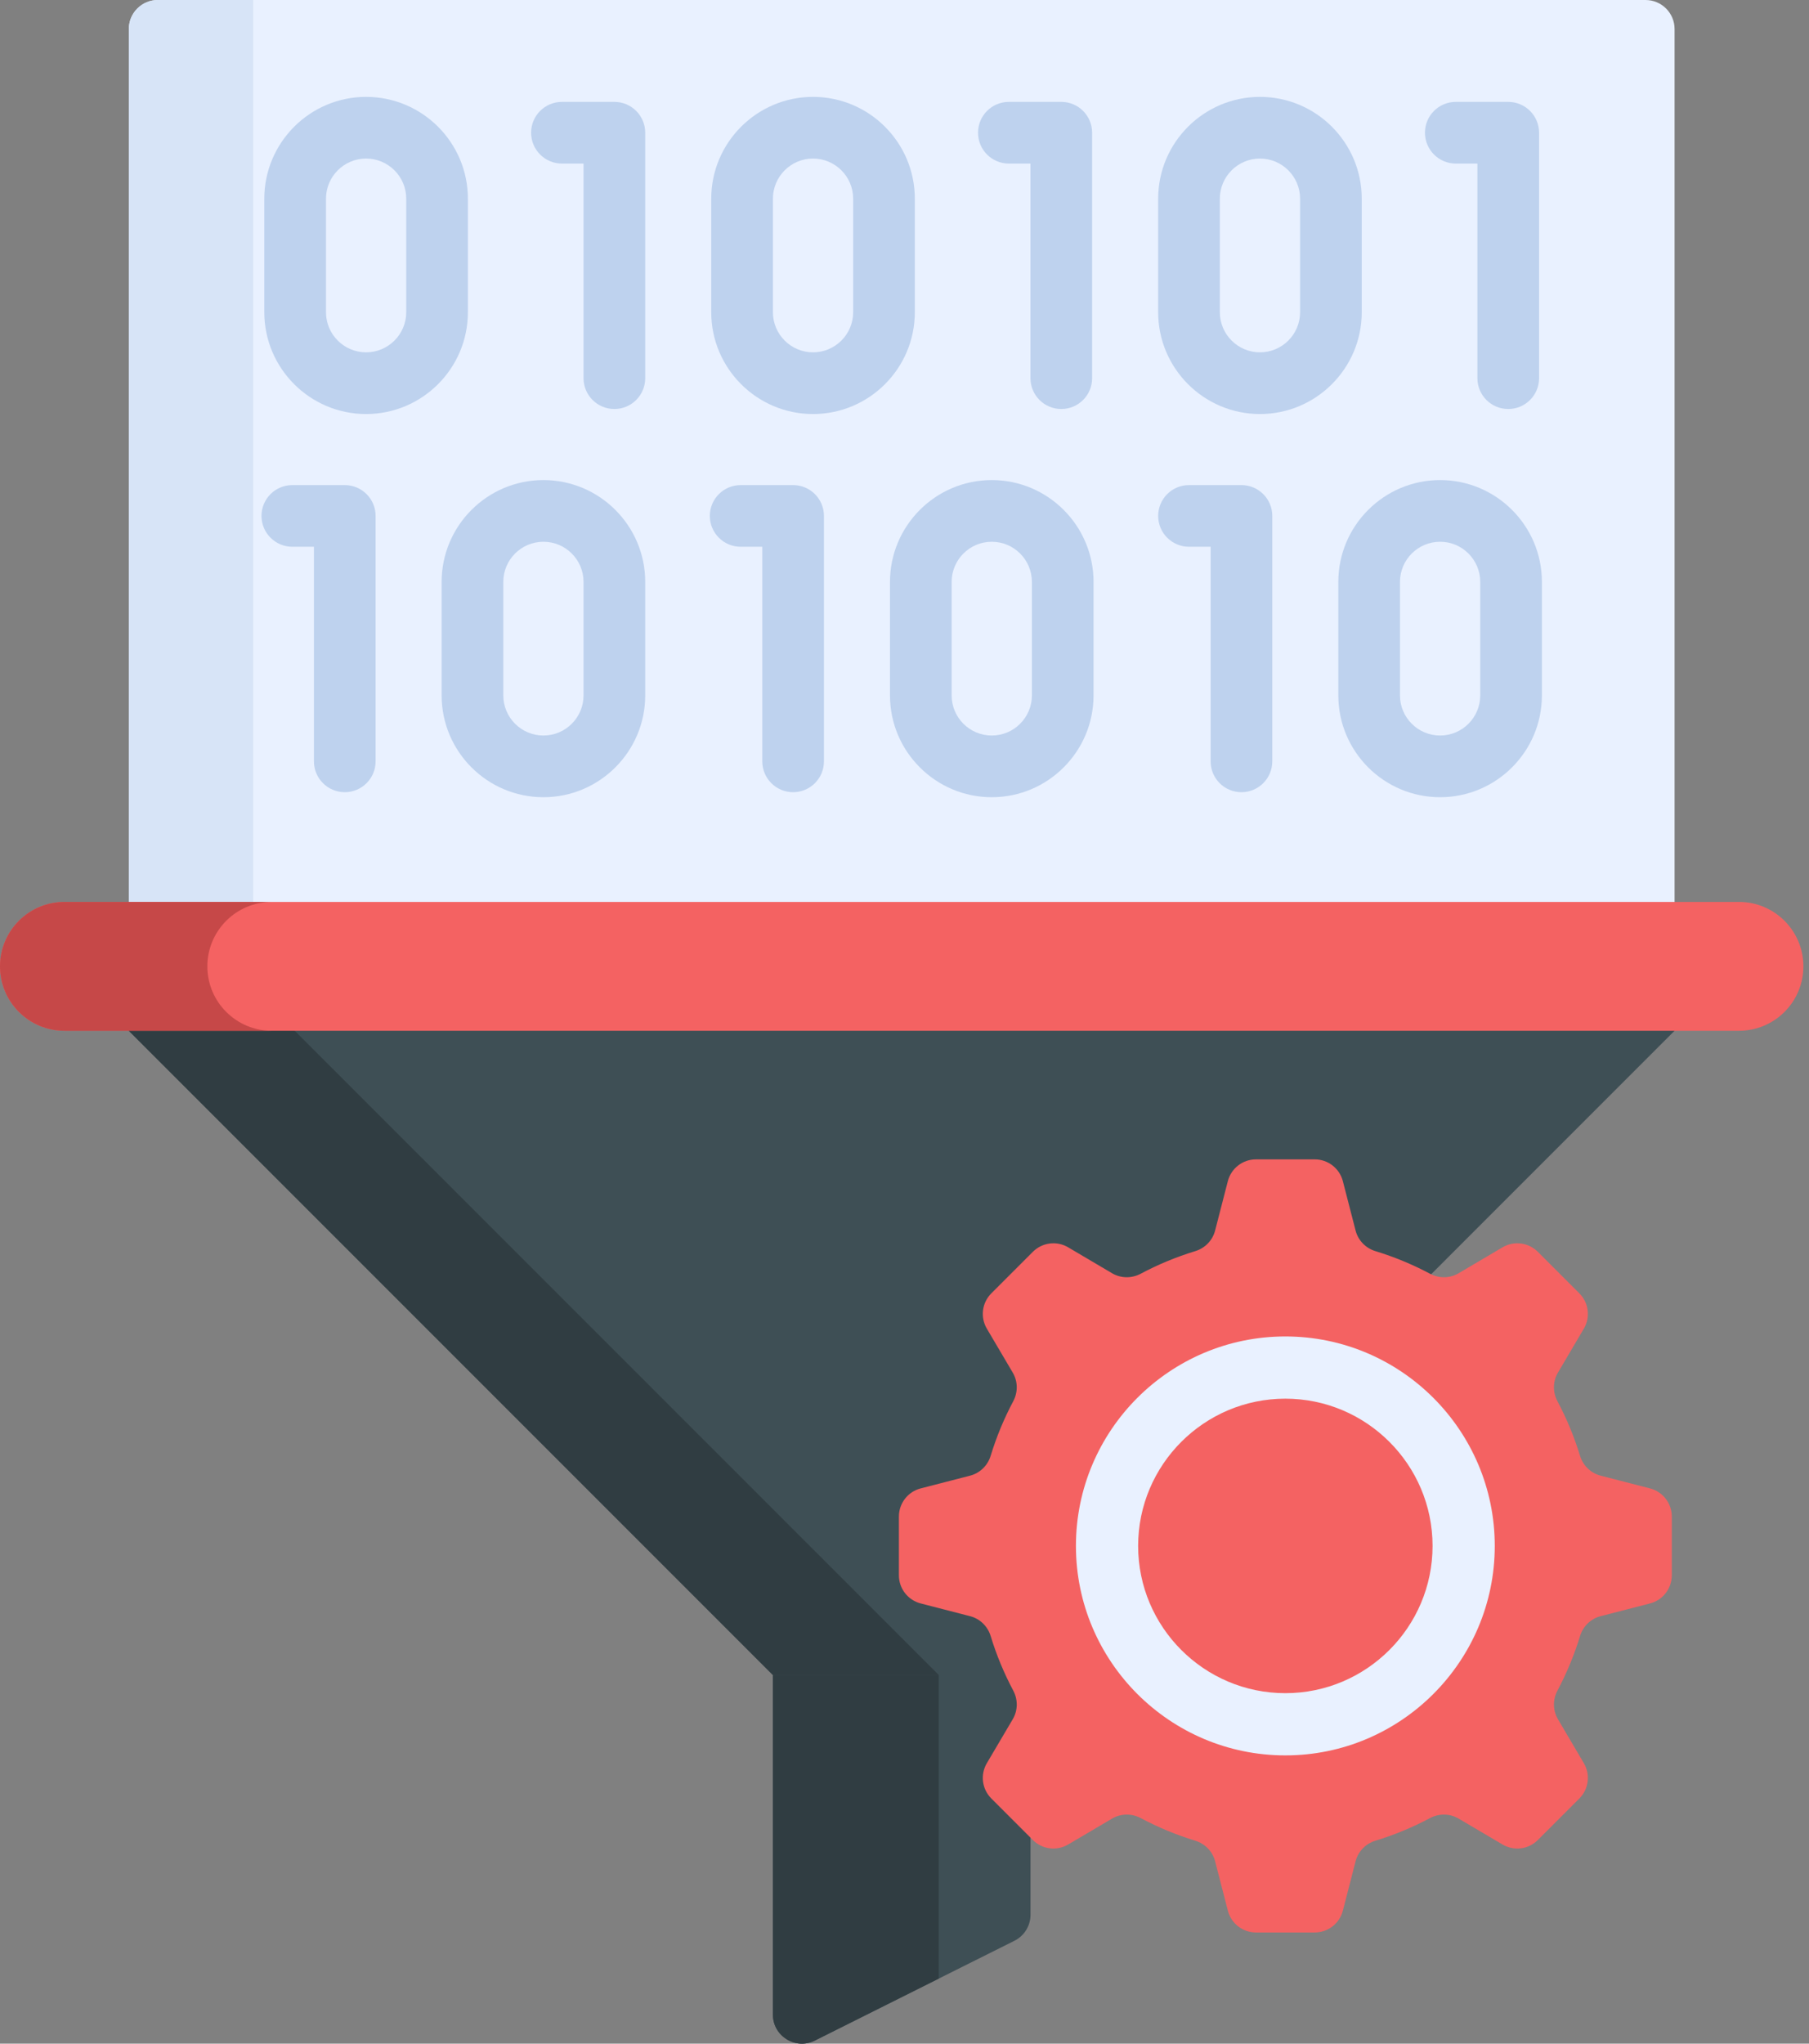 <svg xmlns="http://www.w3.org/2000/svg" width="85" height="96" viewBox="0 0 85 96" fill="none"><rect x="0" y="0" width="85" height="96" fill="#808080" stroke="none"/><path d="M78.683 48.42L72.579 46.472H12.157L6.053 48.42L36.316 78.683L44.11 80.632L48.421 78.683L78.683 48.42Z" fill="#3E4F55"></path><path d="M6.053 48.42L36.316 78.683L44.11 80.632V78.683L13.847 48.42L12.157 46.472L6.053 48.42Z" fill="#303D42"></path><path d="M48.42 78.683H36.316V94.634C36.316 95.648 37.383 96.308 38.29 95.854L47.667 91.166C48.129 90.935 48.421 90.462 48.421 89.945V78.683H48.42Z" fill="#3E4F55"></path><path d="M44.109 78.683H36.316V94.634C36.316 95.648 37.383 96.308 38.29 95.854L44.11 92.944V78.683H44.109Z" fill="#303D42"></path><path d="M78.683 44.316H6.053V1.364C6.053 0.611 6.663 0 7.417 0H77.32C78.073 0 78.684 0.611 78.684 1.364V44.316H78.683Z" fill="#E9F1FF"></path><path d="M6.053 1.364V44.317H11.898V0H7.417C6.663 0 6.053 0.611 6.053 1.364Z" fill="#D7E4F7"></path><path d="M81.71 48.42H3.026C1.355 48.42 0 47.066 0 45.394C0 43.723 1.355 42.368 3.026 42.368H81.71C83.381 42.368 84.736 43.723 84.736 45.394C84.736 47.066 83.381 48.42 81.71 48.42Z" fill="#F46262"></path><path d="M9.743 45.394C9.743 43.723 11.098 42.368 12.769 42.368H3.026C1.355 42.368 0 43.723 0 45.394C0 47.066 1.355 48.42 3.026 48.42H12.769C11.098 48.42 9.743 47.066 9.743 45.394Z" fill="#C64848"></path><path d="M78.553 74V71.238C78.553 70.616 78.132 70.073 77.529 69.917L75.207 69.318C74.743 69.198 74.381 68.843 74.241 68.385C73.969 67.491 73.612 66.633 73.18 65.822C72.955 65.399 72.96 64.891 73.203 64.479L74.421 62.413C74.737 61.877 74.651 61.196 74.211 60.756L72.258 58.803C71.818 58.363 71.136 58.276 70.601 58.592L68.535 59.811C68.122 60.054 67.615 60.058 67.192 59.833C66.38 59.401 65.523 59.045 64.629 58.772C64.171 58.633 63.816 58.27 63.696 57.807L63.097 55.484C62.941 54.882 62.398 54.461 61.776 54.461H59.014C58.392 54.461 57.849 54.882 57.693 55.484L57.094 57.807C56.974 58.27 56.619 58.633 56.161 58.772C55.267 59.045 54.41 59.401 53.599 59.833C53.175 60.058 52.668 60.054 52.255 59.811L50.189 58.592C49.653 58.276 48.972 58.363 48.532 58.803L46.579 60.756C46.139 61.196 46.053 61.877 46.369 62.413L47.587 64.479C47.83 64.892 47.835 65.399 47.61 65.822C47.178 66.633 46.821 67.491 46.549 68.385C46.409 68.842 46.047 69.198 45.583 69.318L43.261 69.917C42.658 70.073 42.237 70.616 42.237 71.238V74C42.237 74.622 42.658 75.165 43.261 75.321L45.583 75.92C46.047 76.04 46.409 76.395 46.549 76.853C46.821 77.747 47.178 78.604 47.61 79.415C47.835 79.838 47.831 80.346 47.587 80.759L46.369 82.825C46.053 83.361 46.139 84.042 46.579 84.482L48.532 86.435C48.972 86.875 49.654 86.961 50.189 86.645L52.255 85.427C52.668 85.184 53.176 85.179 53.599 85.404C54.41 85.836 55.267 86.193 56.161 86.466C56.619 86.605 56.974 86.968 57.094 87.431L57.694 89.754C57.849 90.356 58.392 90.777 59.014 90.777H61.776C62.398 90.777 62.941 90.356 63.097 89.754L63.696 87.431C63.816 86.968 64.171 86.605 64.629 86.466C65.523 86.193 66.38 85.836 67.192 85.404C67.615 85.179 68.123 85.184 68.535 85.427L70.601 86.645C71.137 86.961 71.818 86.875 72.258 86.435L74.211 84.482C74.651 84.042 74.737 83.36 74.421 82.825L73.203 80.759C72.96 80.346 72.955 79.838 73.181 79.415C73.612 78.604 73.969 77.747 74.242 76.853C74.381 76.395 74.743 76.04 75.207 75.92L77.53 75.321C78.132 75.165 78.553 74.622 78.553 74Z" fill="#F46262"></path><path d="M60.395 82.459C54.969 82.459 50.555 78.045 50.555 72.619C50.555 67.193 54.969 62.779 60.395 62.779C65.821 62.779 70.235 67.193 70.235 72.619C70.235 78.045 65.821 82.459 60.395 82.459ZM60.395 65.702C56.581 65.702 53.478 68.805 53.478 72.619C53.478 76.433 56.581 79.536 60.395 79.536C64.209 79.536 67.312 76.433 67.312 72.619C67.312 68.805 64.209 65.702 60.395 65.702Z" fill="#E9F1FF"></path><path d="M28.868 4.786H26.404C25.604 4.786 24.955 5.435 24.955 6.235C24.955 7.035 25.604 7.684 26.404 7.684H27.419V17.765C27.419 18.565 28.068 19.213 28.868 19.213C29.668 19.213 30.317 18.565 30.317 17.765V6.235C30.317 5.435 29.668 4.786 28.868 4.786V4.786Z" fill="#BED2EE"></path><path d="M21.985 9.334C21.985 6.696 19.839 4.551 17.202 4.551C14.565 4.551 12.419 6.697 12.419 9.334V14.666C12.419 17.303 14.565 19.449 17.202 19.449C19.84 19.449 21.985 17.303 21.985 14.666V9.334ZM19.088 14.666C19.088 15.705 18.242 16.551 17.202 16.551C16.163 16.551 15.317 15.705 15.317 14.666V9.334C15.317 8.294 16.163 7.448 17.202 7.448C18.242 7.448 19.088 8.294 19.088 9.334V14.666Z" fill="#BED2EE"></path><path d="M47.404 7.684H48.419V17.765C48.419 18.565 49.068 19.213 49.868 19.213C50.668 19.213 51.316 18.565 51.316 17.765V6.235C51.316 5.435 50.668 4.786 49.868 4.786H47.404C46.603 4.786 45.955 5.435 45.955 6.235C45.955 7.035 46.603 7.684 47.404 7.684V7.684Z" fill="#BED2EE"></path><path d="M42.985 9.334C42.985 6.696 40.84 4.551 38.202 4.551C35.565 4.551 33.419 6.697 33.419 9.334V14.666C33.419 17.303 35.565 19.449 38.202 19.449C40.84 19.449 42.985 17.303 42.985 14.666V9.334ZM40.088 14.666C40.088 15.705 39.242 16.551 38.202 16.551C37.163 16.551 36.317 15.705 36.317 14.666V9.334C36.317 8.294 37.163 7.448 38.202 7.448C39.242 7.448 40.088 8.294 40.088 9.334V14.666Z" fill="#BED2EE"></path><path d="M16.2 22.787H13.736C12.935 22.787 12.287 23.435 12.287 24.235C12.287 25.035 12.935 25.684 13.736 25.684H14.751V35.765C14.751 36.565 15.4 37.213 16.2 37.213C17 37.213 17.648 36.565 17.648 35.765V24.235C17.648 23.435 17 22.787 16.2 22.787V22.787Z" fill="#BED2EE"></path><path d="M25.534 22.551C22.896 22.551 20.751 24.697 20.751 27.334V32.666C20.751 35.304 22.896 37.449 25.534 37.449C28.171 37.449 30.317 35.303 30.317 32.666V27.334C30.317 24.697 28.171 22.551 25.534 22.551V22.551ZM27.419 32.666C27.419 33.706 26.574 34.551 25.534 34.551C24.495 34.551 23.649 33.706 23.649 32.666V27.334C23.649 26.294 24.494 25.449 25.534 25.449C26.574 25.449 27.419 26.294 27.419 27.334V32.666Z" fill="#BED2EE"></path><path d="M37.266 22.787H34.802C34.002 22.787 33.353 23.435 33.353 24.235C33.353 25.035 34.002 25.684 34.802 25.684H35.818V35.765C35.818 36.565 36.466 37.213 37.266 37.213C38.066 37.213 38.715 36.565 38.715 35.765V24.235C38.715 23.435 38.066 22.787 37.266 22.787V22.787Z" fill="#BED2EE"></path><path d="M46.6 22.551C43.963 22.551 41.818 24.697 41.818 27.334V32.666C41.818 35.304 43.963 37.449 46.6 37.449C49.238 37.449 51.383 35.303 51.383 32.666V27.334C51.383 24.697 49.237 22.551 46.6 22.551V22.551ZM48.486 32.666C48.486 33.706 47.64 34.551 46.6 34.551C45.561 34.551 44.715 33.706 44.715 32.666V27.334C44.715 26.294 45.561 25.449 46.6 25.449C47.64 25.449 48.486 26.294 48.486 27.334V32.666Z" fill="#BED2EE"></path><path d="M58.333 22.787H55.868C55.068 22.787 54.419 23.435 54.419 24.235C54.419 25.035 55.068 25.684 55.868 25.684H56.884V35.765C56.884 36.565 57.532 37.213 58.332 37.213C59.132 37.213 59.781 36.565 59.781 35.765V24.235C59.781 23.435 59.133 22.787 58.333 22.787V22.787Z" fill="#BED2EE"></path><path d="M67.667 22.551C65.029 22.551 62.884 24.697 62.884 27.334V32.666C62.884 35.304 65.029 37.449 67.667 37.449C70.304 37.449 72.45 35.303 72.45 32.666V27.334C72.45 24.697 70.304 22.551 67.667 22.551V22.551ZM69.552 32.666C69.552 33.706 68.706 34.551 67.667 34.551C66.627 34.551 65.781 33.706 65.781 32.666V27.334C65.781 26.294 66.627 25.449 67.667 25.449C68.706 25.449 69.552 26.294 69.552 27.334V32.666Z" fill="#BED2EE"></path><path d="M68.404 7.684H69.419V17.765C69.419 18.565 70.068 19.213 70.868 19.213C71.668 19.213 72.317 18.565 72.317 17.765V6.235C72.317 5.435 71.668 4.786 70.868 4.786H68.404C67.604 4.786 66.955 5.435 66.955 6.235C66.955 7.035 67.604 7.684 68.404 7.684V7.684Z" fill="#BED2EE"></path><path d="M63.985 9.334C63.985 6.696 61.84 4.551 59.202 4.551C56.565 4.551 54.419 6.697 54.419 9.334V14.666C54.419 17.303 56.565 19.449 59.202 19.449C61.839 19.449 63.985 17.303 63.985 14.666V9.334ZM61.088 14.666C61.088 15.705 60.242 16.551 59.202 16.551C58.163 16.551 57.317 15.705 57.317 14.666V9.334C57.317 8.294 58.163 7.448 59.202 7.448C60.242 7.448 61.088 8.294 61.088 9.334V14.666Z" fill="#BED2EE"></path></svg>